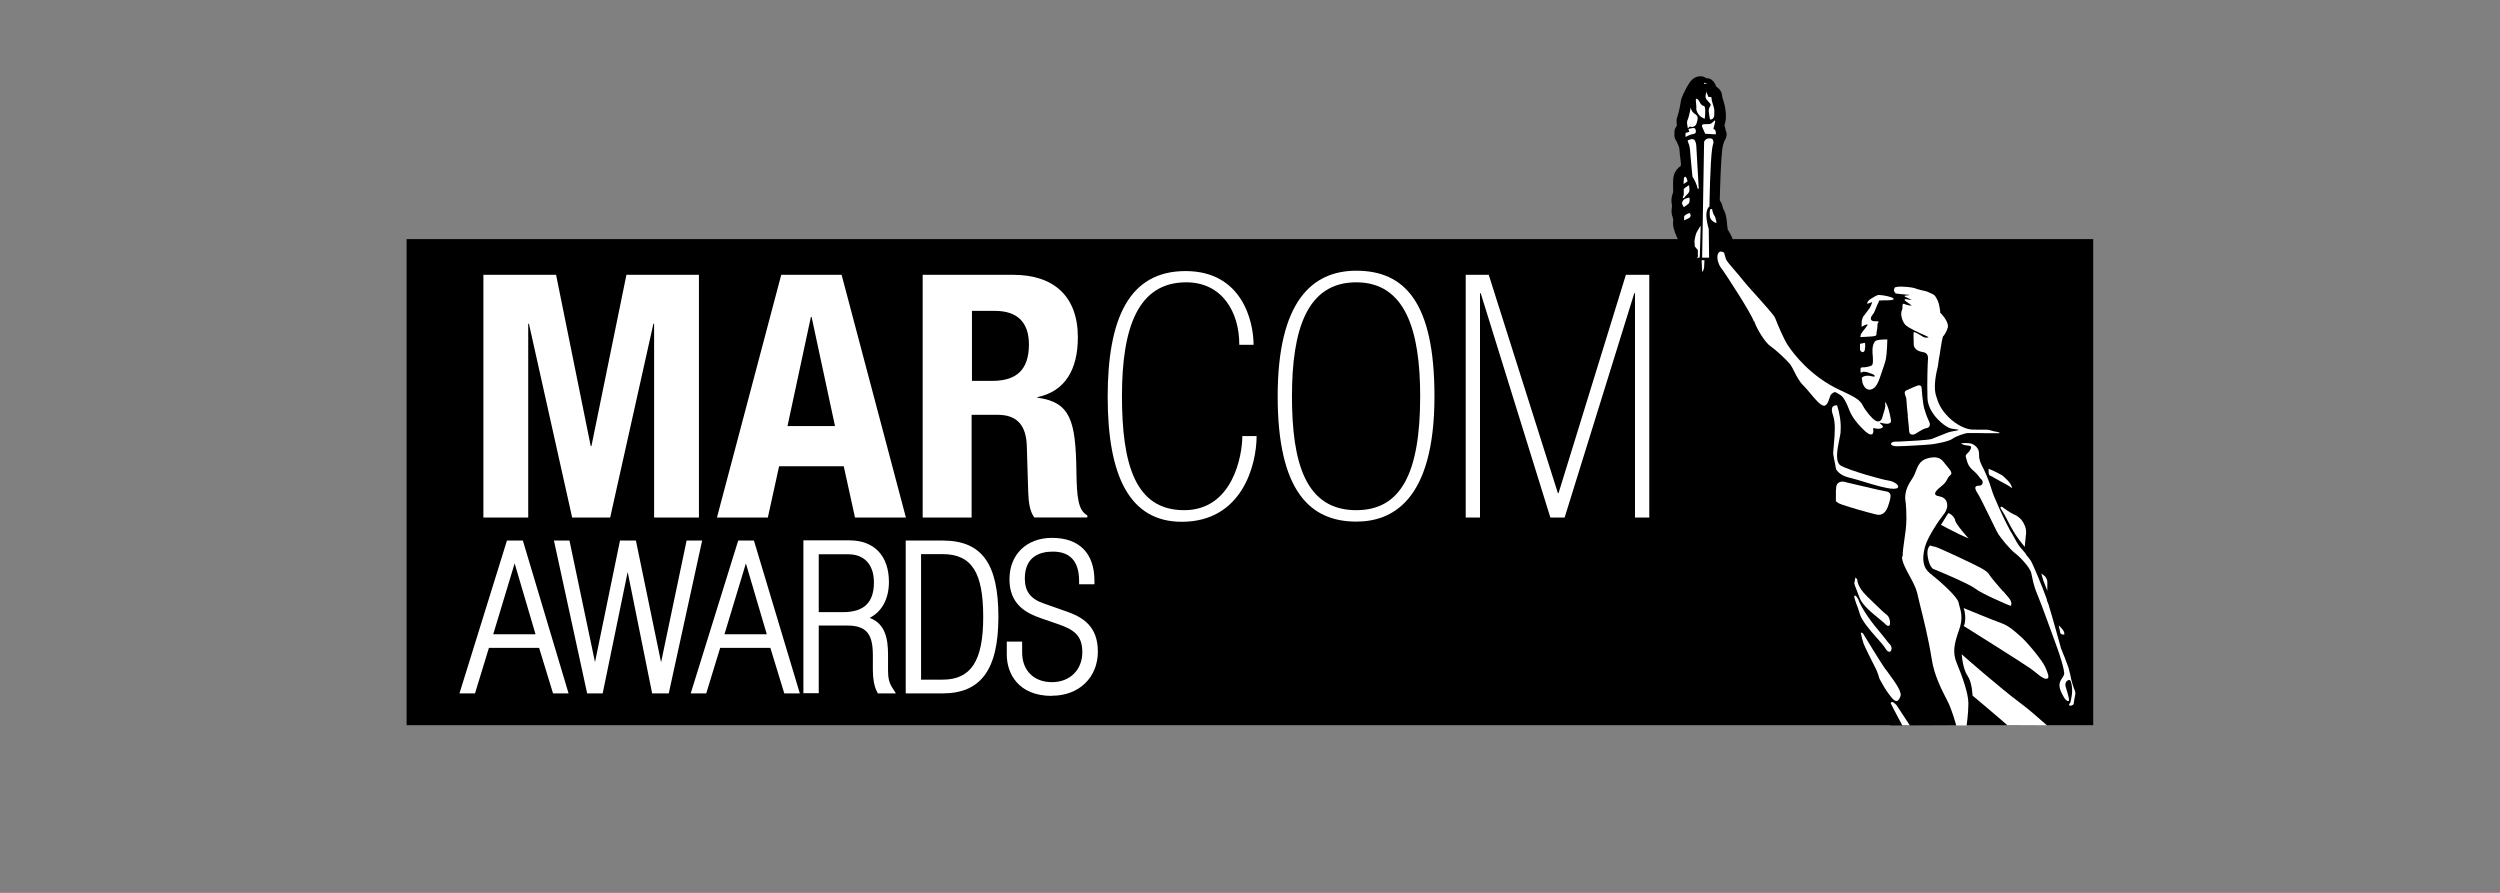 <?xml version="1.0" encoding="UTF-8"?>
<svg xmlns="http://www.w3.org/2000/svg" id="Layer_1" viewBox="0 0 140 50">
  <rect x="0" y="0" width="140" height="50" fill="#808080" stroke="none"/>
  <defs>
    <style>.cls-1{fill:#fff;}</style>
  </defs>
  <rect x="22.77" y="13.39" width="94.45" height="27.22"></rect>
  <g>
    <path class="cls-1" d="m27.07,15.39h4.07l1.94,9.59h.04l1.96-9.59h4.06v13.59h-2.51v-10.85h-.04l-2.42,10.85h-2.13l-2.42-10.85h-.04v10.85h-2.51v-13.59Z"></path>
    <path class="cls-1" d="m43.74,15.39h3.39l3.6,13.59h-2.85l-.63-2.87h-3.62l-.63,2.87h-2.85l3.6-13.59Zm.36,8.47h2.66l-1.31-6.11h-.04l-1.31,6.11Z"></path>
    <path class="cls-1" d="m51.68,15.39h5.06c2.25,0,3.62,1.18,3.62,3.5,0,1.81-.72,3.03-2.27,3.35v.03c1.86.25,2.15,1.28,2.19,4.15.02,1.43.1,2.17.61,2.44v.12h-2.97c-.27-.38-.32-.9-.34-1.43l-.08-2.61c-.04-1.07-.51-1.71-1.62-1.71h-1.47v5.75h-2.74v-13.59Zm2.74,5.94h1.14c1.31,0,2.06-.57,2.06-2.04,0-1.25-.66-1.88-1.9-1.88h-1.29v3.92Z"></path>
    <path class="cls-1" d="m69.4,19.29c0-1.83-.97-3.48-2.97-3.48-2.7,0-3.6,2.53-3.6,6.36s.74,6.4,3.48,6.4,3.26-3.08,3.26-4.15h.8c0,1.6-.8,4.8-4.19,4.8-2.95,0-4.15-2.61-4.15-7s1.2-7.04,4.36-7.04,3.81,2.8,3.81,4.13h-.8Z"></path>
    <path class="cls-1" d="m80.33,22.19c0,5.96-2.46,7.02-4.38,7.02-2.61,0-4.4-1.75-4.4-7.02s1.9-7.03,4.4-7.03c2.7,0,4.38,1.75,4.38,7.03Zm-7.98,0c0,3.73.76,6.38,3.6,6.38,2.49,0,3.58-2.05,3.58-6.38,0-3.67-.82-6.38-3.58-6.38s-3.6,2.65-3.6,6.38Z"></path>
    <path class="cls-1" d="m91.56,16.42h-.04l-3.9,12.56h-.8l-3.9-12.56h-.04v12.56h-.8v-13.59h1.29l3.87,12.22h.04l3.77-12.22h1.31v13.59h-.8v-12.56Z"></path>
    <g>
      <path class="cls-1" d="m30.32,36.1h-3.08l-.78,2.54h-.48l2.54-8.18h.61l2.45,8.18h-.48l-.78-2.54Zm-1.5-5.16h-.02l-1.44,4.77h2.88l-1.41-4.77Z"></path>
      <path class="cls-1" d="m31.84,38.83h-.87l-.78-2.55h-2.81l-.78,2.55h-.87l2.66-8.56h.89l2.56,8.56Zm-.59-.37h.09l-2.34-7.81h-.33l-2.43,7.81h.09l.78-2.55h3.36l.78,2.55Zm-.76-2.56h-3.38l1.55-5.14h.3l1.52,5.14Zm-2.87-.38h2.37l-1.17-3.97-1.2,3.97Z"></path>
    </g>
    <g>
      <path class="cls-1" d="m35.16,31.15h-.02l-1.55,7.49h-.57l-1.78-8.18h.48l1.57,7.49h.03l1.54-7.49h.58l1.55,7.49h.02l1.57-7.49h.48l-1.79,8.18h-.59l-1.51-7.49Z"></path>
      <path class="cls-1" d="m37.42,38.83h-.9l-1.37-6.8-1.4,6.8h-.87l-1.86-8.56h.87l1.43,6.81,1.4-6.81h.89l1.41,6.82,1.43-6.82h.87l-1.87,8.56Zm-.59-.37h.29l1.71-7.81h-.1l-1.57,7.49h-.33l-1.55-7.49h-.28l-1.53,7.49h-.33l-1.57-7.49h-.1l1.69,7.81h.27l1.55-7.49h.33l1.51,7.49Z"></path>
    </g>
    <g>
      <path class="cls-1" d="m43.27,36.1h-3.08l-.78,2.54h-.48l2.55-8.18h.61l2.45,8.18h-.48l-.78-2.54Zm-1.5-5.16h-.02l-1.44,4.77h2.88l-1.41-4.77Z"></path>
      <path class="cls-1" d="m44.79,38.83h-.87l-.78-2.55h-2.81l-.78,2.55h-.87l2.66-8.56h.88l2.57,8.56Zm-.59-.37h.09l-2.34-7.81h-.33l-2.43,7.81h.09l.78-2.55h3.36l.78,2.55Zm-.76-2.56h-3.38l1.56-5.14h.3l1.52,5.14Zm-2.87-.38h2.37l-1.17-3.97-1.2,3.97Z"></path>
    </g>
    <g>
      <path class="cls-1" d="m45.19,30.46h2.39c1.14,0,2.03.65,2.03,2.14,0,1.08-.57,1.91-1.64,2.03v.02c1.34.08,1.58.9,1.58,2.03v.86c0,.47.07.77.27,1.1h-.55c-.13-.24-.21-.63-.21-1.11v-.84c0-1.17-.32-1.85-1.64-1.85h-1.76v3.79h-.48v-8.18Zm2.02,4c.91,0,1.92-.3,1.92-1.86,0-1.1-.62-1.75-1.61-1.75h-1.84v3.61h1.53Z"></path>
      <path class="cls-1" d="m50.16,38.83h-1l-.05-.1c-.15-.28-.23-.71-.23-1.2v-.84c0-1.22-.38-1.66-1.45-1.66h-1.58v3.79h-.86v-8.56h2.58c1.39,0,2.21.87,2.21,2.33,0,.95-.4,1.67-1.08,2.01.88.33,1.03,1.18,1.03,2.07v.86c0,.44.06.71.25,1l.18.28Zm-.77-.37h.12c-.11-.26-.15-.54-.15-.91v-.86c0-.84-.13-1.42-.7-1.69.5.38.6,1.05.6,1.7v.84c0,.37.05.7.14.93Zm-4.02,0h.11v-3.79h1.95c.13,0,.24,0,.35.02v-.08c-.17.03-.37.05-.58.05h-1.72v-3.98h2.03c1.11,0,1.8.74,1.8,1.94,0,.52-.12,1.11-.53,1.51.4-.32.64-.85.64-1.51,0-1.25-.67-1.96-1.84-1.96h-2.21v7.81Zm.48-4.18h1.35c1.18,0,1.74-.53,1.74-1.67,0-.98-.53-1.57-1.43-1.57h-1.66v3.24Z"></path>
    </g>
    <g>
      <path class="cls-1" d="m50.92,30.46h1.87c1.73,0,2.94.73,2.94,4.09s-1.4,4.09-2.94,4.09h-1.87v-8.18Zm1.87,7.79c1.74,0,2.46-1.19,2.46-3.7s-.58-3.7-2.46-3.7h-1.39v7.4h1.39Z"></path>
      <path class="cls-1" d="m52.78,38.83h-2.06v-8.56h2.06c2.2,0,3.13,1.28,3.13,4.28s-1.02,4.28-3.13,4.28Zm-1.68-.37h1.68c1.18,0,2.76-.41,2.76-3.9,0-3.24-1.1-3.91-2.76-3.91h-1.68v7.81Zm1.68-.02h-1.57v-7.78h1.57c2.33,0,2.65,1.87,2.65,3.89,0,1.67-.27,3.89-2.65,3.89Zm-1.2-.38h1.2c1.6,0,2.28-1.05,2.28-3.51s-.62-3.52-2.28-3.52h-1.2v7.03Z"></path>
    </g>
    <g>
      <path class="cls-1" d="m57.04,36.55c0,1.04.68,1.85,1.86,1.85s1.89-.81,1.89-1.86-.57-1.43-1.49-1.75l-.93-.32c-1.08-.37-1.66-.89-1.66-2.01,0-1.32.9-2.13,2.19-2.13,1.51,0,2.19.86,2.19,2.22h-.48c0-1.1-.5-1.83-1.66-1.83-.92,0-1.75.42-1.75,1.7,0,.91.49,1.34,1.2,1.58l1.21.42c1.05.37,1.66.88,1.66,2.09,0,1.45-1.08,2.28-2.37,2.28-1.89,0-2.34-1.33-2.34-2.12v-.54h.48v.43Z"></path>
      <path class="cls-1" d="m58.9,38.97c-1.86,0-2.52-1.24-2.52-2.31v-.73h.86v.61c0,1.01.66,1.66,1.67,1.66s1.7-.69,1.7-1.68c0-.93-.46-1.26-1.36-1.57l-.93-.32c-.88-.3-1.79-.8-1.79-2.19s.96-2.32,2.38-2.32c1.53,0,2.38.86,2.38,2.41v.19h-.86v-.19c0-1.09-.5-1.64-1.47-1.64-.71,0-1.57.26-1.57,1.51,0,.72.33,1.15,1.08,1.4l1.22.43c.93.32,1.79.82,1.79,2.26s-1.05,2.47-2.56,2.47Zm-2.15-2.66v.35c0,.32.1,1.93,2.15,1.93,1.09,0,2.19-.65,2.19-2.09,0-1.14-.59-1.58-1.54-1.91l-1.22-.43c-.89-.3-1.33-.88-1.33-1.76,0-1.2.71-1.88,1.94-1.88,1.12,0,1.78.67,1.84,1.83h.11c-.06-1.23-.73-1.85-2-1.85s-2,.76-2,1.94c0,.94.43,1.45,1.53,1.83l.93.32c.82.29,1.62.68,1.62,1.93,0,1.19-.87,2.05-2.08,2.05s-2.04-.82-2.04-2.03v-.24h-.11Z"></path>
    </g>
  </g>
  <path d="m105.85,40.62c-.17-.32-.39-.71-.68-1.35-.41-.88-.51-1.14-.54-1.29h0c-.01-.07-.06-.17-.07-.2h0s0-.02,0-.02c-.3-.57-.67-1.31-.74-1.53-.21-.64-.22-.98-.19-1.15l.02-.1-.05-.09c-.2-.38-.34-.68-.39-.86-.15-.47-.15-.87-.02-1.22.06-.17.09-.35.12-.46.01-.07.02-.12.03-.17l.02-.09-.03-.09c-.24-.69-.66-1.95-.86-2.58-.29-.93-.26-2.06-.2-2.44.04-.26-.05-.74-.15-1.21-.02-.1-.03-.2-.05-.3-.05-.45-.12-1.06-.99-1.92-1.66-1.64-2.71-2.87-3.19-3.74-.14-.26-.28-.49-.4-.72l-.08-.15c-.36-.63-.66-1.18-1.03-1.91-.17-.34-.38-.71-.61-1.08l-.11-.18-.21.04c-.06.01-.11.02-.16.02-.45,0-.63-.5-.67-.79h0s0-.02,0-.02c0-.04-.03-.14-.04-.17v-.04s-.03-.04-.03-.04c-.06-.1-.09-.22-.09-.34,0-.04,0-.09,0-.13l.02-.13-.08-.11c-.22-.28-.39-.54-.48-.75-.19-.41-.26-.72-.22-.95v-.08s-.02-.08-.02-.08c-.07-.19-.09-.37-.06-.54h0s0-.04.01-.06v-.06s0-.06,0-.06c-.03-.13-.05-.33.01-.54.02-.07.04-.12.05-.15v-.05s.01-.05.01-.05c-.02-.53,0-.76.03-.84.04-.18.14-.35.28-.47l.12-.1v-.16c-.04-.25-.07-.6-.08-.73,0-.14-.09-.33-.14-.43-.01-.02-.02-.03-.03-.05-.09-.14-.13-.27-.11-.4v-.04s0-.03,0-.03c-.01-.11.01-.21.07-.3l.06-.09v-.1c-.03-.19,0-.36.06-.49h0s0-.02,0-.02c.06-.15.14-.6.16-.72.02-.17.08-.31.14-.43v-.02s.03-.06.05-.08c.06-.15.26-.57.47-.75.12-.11.28-.17.44-.17.1,0,.19.02.27.07l.06.04h.07c.18.02.33.13.42.31.01.03.03.06.04.09l.03.07.07.05c.15.11.25.27.26.46h0s0,.01,0,.01c0,.05.03.13.08.31h0c.02.09.05.17.06.21.04.17.1.56.06.82-.01.07-.03.15-.05.24l-.02.09.03.08c.02.06.03.11.04.16v.04s.02.03.02.03c.06.16.04.33-.06.48v.02s-.03.03-.03.03c-.03.08-.1.29-.12.47-.08.57-.13,2.27-.14,2.78v.09s.05.08.05.08c.02.03.03.06.05.09.03.08.05.15.06.2l.02.08.02.04c.08.14.14.3.17.52,0,.03.01.09.03.23.01.12.02.26.04.35v.05s.04.05.04.05c.15.25.29.51.3.75,0,.12.06.34.11.49l.02.05.03.04c.07.1.22.27.36.43.21.24.38.43.49.59.08.12.35.41.66.75.8.9,1.11,1.25,1.19,1.47l.03.08c.14.34.42,1.03.64,1.36.22.35,1.08,1.52,2.57,2.24l.49.24-.05-.54c-.01-.14-.01-.2,0-.24v-.02s0-.02,0-.02c0-.07-.01-.17-.02-.27v-.05c-.03-.32-.04-.44-.03-.53h0s0-.03,0-.03c0-.04,0-.09,0-.15v-.09c-.01-.5,0-.7.03-.83.03-.1.04-.18.05-.32,0-.04,0-.08,0-.12v-.03c0-.18,0-.38.07-.55.05-.11.17-.51.22-.72.07-.29.16-.54.54-.77.11-.07.2-.12.28-.16l.03-.02.03-.02c.17-.14.46-.33.91-.43.34-.08.53-.1.74-.1.11,0,.23,0,.4.03.36.04.53.09.69.15h.04s0,.02,0,.02c.04.01.09.02.15.04h.04c.16.05.28.07.36.11h.04c.18.08.51.21.66.48.11.19.2.35.26.61.02.08.04.17.05.26v.08s.07.06.07.06c.2.23.43.6.43,1.03s-.18.97-.36,1.51c-.06.17-.12.36-.17.53-.3,1.03-.24,1.46-.2,1.59.12.4.23.64.57.98.33.33.71.47.82.49h0s.11.02.32.02h.25c.11,0,.19,0,.27,0,.24,0,.38.05.49.09.06.02.11.03.17.04.27.03.46.13.57.29.1.14.13.32.08.51-.05.19-.12.3-.21.45-.03.05-.07.11-.12.19-.06.11-.14.21-.23.32l-.2.24.25.19c.26.2.52.41.64.52l.05.05c.24.22.67.63.56,1.35-.02.12-.04.23-.07.35l-.05.17.13.12c.36.35.84.9.77,1.61l-.03.3c-.01.12-.03.27-.03.36l-.02.32h.18c.07.09.14.19.22.34.04.07.08.15.13.23l.04.06.06.04c.37.24.45.38.48.43l.02.04c.08.14.19.32.17.78,0,.19-.01.36-.02.49v.1s0,.06,0,.06l.03.06s.03.08.05.12h0c.08.21.18.44.23.62.02.06.03.12.05.16l.03.08.06.06c.2.17.45.44.51.75.04.21,0,.49-.09.81l-.03.1.04.1c.18.45.31.78.34.92.04.13.07.28.1.41.03.16.07.31.11.44.02.06.04.12.06.18.08.21.17.45.1.76-.04.19-.11.66-.14,1.01-.03.24-.08.38-.08.57"></path>
  <g>
    <path class="cls-1" d="m112.07,28.38s-.03,0-.04.02c-.01.02-.01.06.07.17.08.12.19.32.31.55.09.18.2.39.32.59.17.31.46.68.62.87l.04.05v-.06c.01-.11.02-.24.04-.39,0-.09.02-.18.03-.3.02-.25-.06-.51-.27-.78-.11-.12-.23-.21-.34-.26-.3-.12-.71-.44-.72-.45,0,0-.02-.01-.05-.01"></path>
    <g>
      <path class="cls-1" d="m102.83,28.08s.08.07.13.1c.37.17,1.68.53,2.1.63.05,0,.09.02.14.02.36,0,.5-.35.59-.66h0c.07-.24.12-.43.04-.54-.04-.06-.11-.1-.21-.11-.31-.05-2.17-.5-2.19-.5-.1-.04-.18-.05-.26-.05-.22,0-.35.15-.35.39,0,.03,0,.07-.01.12,0,.19,0,.4,0,.61h0s0,.01,0,.01h0Z"></path>
      <path class="cls-1" d="m105.94,39.32s-.05.01-.06.04h0s0,.02,0,.02c.23.47.65,1.24.65,1.24h.42s-.75-1.13-.75-1.14c-.02-.02-.16-.17-.25-.17"></path>
    </g>
    <path class="cls-1" d="m109.5,29.14c-.12-.32-.37-.4-.38-.4h-.02s-.41.66-.41.66h.02s.75.4,1.01.52c.26.12.43.19.43.19l.1.04-.08-.08s-.58-.63-.69-.93"></path>
    <path class="cls-1" d="m104.01,32.46h0s-.04-.07-.08-.1l-.03-.02v.03s-.02.05-.02.08c-.01.06-.02.13-.04.2h0s0,0,0,0c.02.13.08.26.15.44.04.11.09.23.15.39.14.4.72.87,1.14,1.21.14.12.27.22.33.29.05.05.09.07.13.07.02,0,.07,0,.09-.07.04-.13-.01-.42-.16-.54-.17-.13-.39-.34-.78-.72-.1-.09-.21-.2-.33-.32-.58-.56-.55-.94-.55-.94h0Z"></path>
    <path class="cls-1" d="m113.12,30.63c-.09-.1-.27-.41-.46-.77-.04-.06-.08-.12-.11-.18-.26-.46-.93-1.91-1.03-2.3-.1-.38-.4-1.07-.53-1.3-.13-.23-.16-.48-.16-.48,0-.18.02-.4-.16-.58-.18-.18-.32-.21-.63-.21s-.22.05-.03.11c.19.06.47-.02.34.24-.13.26-.32.27-.26.44.06.16.06.45.4.74.34.29.35.42.47.51.11.09.11.35-.14.35s-.27.13-.06.45c.21.32,1.01,2.06,1.16,2.28.14.22.64.83.9,1.03.26.19.85.79.93,1.13.08.34.11.66.35,1.22.24.56,1.01,2.73,1.11,2.99.1.26.43,1.27.38,1.46-.05.19-.27.35-.26.63.02.27.13.43.24.64.11.21.34.35.29.1-.05-.26-.11-.43-.18-.67-.07-.24.08-.37.18-.38.1-.02.13.14.16.32.03.18.03.43-.02.66-.05.22-.03.26-.11.35-.08.09.06.18.23.03.03-.2.06-.39.09-.51.03-.12,0-.23-.08-.41-.02-.07-.05-.14-.07-.22-.05-.15-.09-.32-.12-.49-.03-.14-.06-.27-.09-.37-.03-.12-.16-.43-.26-.71,0,0,0,0-.01-.02-.02-.04-.05-.11-.08-.2-.03-.07-.05-.13-.07-.17l-.03-.07v-.03c-.18-.62-.45-1.64-.66-2.31,0,0,0-.02,0-.02-.1-.25-.12-.3-.12-.36-.29-.81-.77-1.92-.85-2.07-.01-.02-.03-.06-.05-.09-.04-.06-.08-.11-.12-.16-.04-.05-.08-.1-.12-.15-.02-.03-.04-.06-.06-.1-.1-.12-.2-.24-.29-.34"></path>
    <path class="cls-1" d="m112.17,33.12c-.29-.34-.65-.75-.73-.88-.12-.2-.22-.27-.56-.46-.32-.18-2.35-1.13-2.51-1.16-.14-.02-.26-.07-.26-.07h-.01s-.01,0-.01,0c0,0-.23.13-.13.67.1.54.29.64.3.64.02,0,2,.82,2.35,1.1.36.29,1.89.94,1.96.96h.02s.01,0,.01,0c0,0,.13-.14-.09-.42-.07-.09-.19-.23-.33-.39"></path>
    <path class="cls-1" d="m103.94,33.78c.05.11.11.26.21.6.12.4.58.92.94,1.33.22.24.4.45.49.6.09.15.17.19.22.19s.09-.03.11-.09c.04-.08.02-.23-.07-.32-.09-.09-.14-.15-.21-.25-.09-.11-.21-.27-.46-.57-.49-.57-.99-1.33-1.1-1.7h0c-.06-.1-.14-.22-.19-.22,0,0-.02,0-.03.01-.01.01-.02.04,0,.12.03.13.06.2.1.3"></path>
    <path class="cls-1" d="m114.41,32.47c.03.09.11.28.2.51l.04.11v-.28c.02-.29-.02-.37-.08-.46,0-.02-.02-.03-.03-.05-.03-.04-.12-.11-.18-.15l-.05-.04.02.06c.03.12.06.22.09.3"></path>
    <path class="cls-1" d="m115.36,35.39c.03.13.1.14.21.15h.03s0-.02,0-.02c0-.03,0-.06,0-.08-.02-.12-.15-.26-.25-.36l-.05-.05v.08c.04.12.06.23.07.29"></path>
    <g>
      <path class="cls-1" d="m105.59,37.49c-.31-.45-1.24-1.98-1.25-2,0,0-.05-.06-.1-.06h-.03s0,.03,0,.03c.03.18.09.4.15.58.06.17.46.97.71,1.46,0,0,.09.2.13.34,0,.04.03.1.06.19.19.35.35.62.51.83.21.29.33.4.43.4.09,0,.14-.09.21-.22v-.02c.14-.23-.26-.78-.61-1.26-.07-.1-.14-.2-.2-.28"></path>
      <path class="cls-1" d="m106.51,31.17c0,.29.2.67.42,1.07.18.33.36.67.43.96.04.17.1.4.16.67.19.76.48,1.91.66,3.06.14.9.55,1.69.88,2.33.25.47.49,1.37.49,1.37h.58s.1-.67.1-1.24-.35-1.53-.65-2.25c-.25-.59-.15-1.08.12-1.84.24-.65.12-1.04.03-1.36-.02-.07-.04-.13-.05-.2-.07-.34-1.12-1.26-1.62-1.65-.36-.29-.45-.77-.26-1.47.15-.55.77-1.47,1.05-1.82.18-.22.24-.49.16-.7-.06-.17-.21-.27-.42-.31-.13-.02-.21-.06-.22-.12-.02-.07.03-.2.38-.47.18-.14.24-.26.3-.37.04-.08.08-.15.16-.21.04-.03.06-.07.07-.11,0-.1-.1-.23-.22-.37-.06-.07-.12-.14-.17-.21-.12-.17-.28-.32-.57-.32-.12,0-.26.02-.42.07-.38.12-.5.41-.61.7-.05.14-.11.28-.19.4-.25.37-.41.69-.41,1.13,0,0,.07.39.07,1.13,0,.4-.06.84-.12,1.23-.05.33-.09.64-.09.89"></path>
    </g>
    <path class="cls-1" d="m113.1,35.6l-.05-.05c-.33-.29-.6-.52-.99-.66-.4-.14-2.03-.81-2.05-.82l-.05-.02.02.05s.09.24.07.61c-.02.33-.09.34-.09.34,0,0,3.38,2.12,3.74,2.38.11.08.21.16.3.23.22.18.39.32.55.35.02,0,.03,0,.05,0,.05,0,.07-.02.09-.04.06-.09-.02-.3-.16-.62-.17-.39-1.07-1.46-1.43-1.76"></path>
    <g>
      <path class="cls-1" d="m103.07,24.16c.05-.49-.07-1.1-.19-1.45h0s-.01-.01-.01-.01c0,0-.03,0-.06,0-.05,0-.13.02-.18.08-.07.09-.06.26.02.48.15.44.1,1.02.05,1.59-.01.16-.03.32-.04.48v.08c.02.1.03.18.04.25.04.2.09.42.12.62h0c.16.25.42.4.83.49.17.04.43.12.73.21.58.18,1.3.39,1.64.39h.04c.2,0,.24-.07.24-.12,0-.13-.28-.3-.55-.34-.37-.05-2.13-.55-2.64-.82-.37-.19-.22-.93-.11-1.47.03-.17.07-.33.08-.45"></path>
      <path class="cls-1" d="m114.63,40.62c-.53-.47-1.07-.94-1.48-1.24-1.16-.86-3.23-2.68-3.25-2.7l-.04-.04v.06s.06.76.32,1.14c.26.37.28,1.09.28,1.09h0s0,.02,0,.02c.02.02,1.55,1.3,1.95,1.66"></path>
    </g>
    <path class="cls-1" d="m95.44,4.68s0,0,0,0v.02s.03,0,.03,0c0,0,.01,0,.02,0l.12-.04h-.11s-.03-.02-.04-.02h-.05s.03.04.03.04c0,0,0,0,0,0"></path>
    <path class="cls-1" d="m94.97,13.13c-.05.14-.08.38-.08.39l.02.28h0c.07.09.12.15.13.16l.04.05v.37l-.07.05h.16l.02-.1.05-1.69-.05.07s-.18.28-.23.42"></path>
    <path class="cls-1" d="m95.13,10.56l-.14-2.43c-.03-.21-.08-.34-.23-.34-.04,0-.1.01-.17.04-.02,0-.04.01-.06.03h-.02s0,.03,0,.03c.05.13.12.31.13.5.01.22.12,1.31.12,1.32l.02.19h0s.05.07.07.11c.14.23.22.55.22.56h.05Z"></path>
    <path class="cls-1" d="m94.33,11.58s.09-.06.12-.09c.09-.06.15-.1.16-.2.02-.13,0-.2,0-.2v-.02s-.03,0-.03,0c-.15.03-.3.06-.37.24,0,.02-.01.03-.02.05h0s0,.01,0,.01c.01.07.04.11.04.11l.05.1.02.02.02-.02s.01,0,.02-.01"></path>
    <path class="cls-1" d="m94.63,11.93h-.02c-.19.07-.28.12-.31.23h0s.02.05.02.05l-.02.12h.03s.06-.02.11-.05c.02-.01.05-.03.09-.04.07-.03.12-.08.14-.13.02-.08-.03-.15-.03-.16h-.01Z"></path>
    <path class="cls-1" d="m95.29,14.58s.02.29.02.45c0,.07,0,.11.01.14l.02.06.03-.06s.01-.02.02-.04c.04-.1.04-.16.04-.16l.02-.4h-.15s0,.02,0,.02h0Z"></path>
    <path class="cls-1" d="m111.36,26.24v.04s0,.21.02.28c.01.05.06.08.14.11.04.02.09.04.14.08.09.05.22.12.36.2.12.06.25.13.37.2.12.07.19.12.23.15l.06.04-.02-.07c-.06-.21-.21-.35-.37-.5l-.05-.05s-.06-.06-.1-.09c-.3-.18-.74-.37-.75-.37h-.03Z"></path>
    <path class="cls-1" d="m94.35,11.02s.06-.06.08-.08c.11-.11.18-.18.18-.29,0-.13-.02-.24-.02-.25v-.03s-.03.02-.03.02c0,0-.15.08-.27.19h0v.02c0,.08,0,.16,0,.23v.03s0,.02,0,.02c0,0,0,.04-.05.18v.04s.03-.01.03-.01c.03,0,.06-.03.09-.06"></path>
    <path class="cls-1" d="m98.23,17.97c.13.42.61,1.21.91,1.41.29.2.92.78,1.1,1.01.07.09.15.23.23.4.14.28.3.59.52.8.11.11.25.27.39.44.28.34.58.69.76.69.01,0,.03,0,.04,0,.14-.05.2-.21.25-.37.04-.12.08-.25.16-.31.08-.06.12-.08.16-.08.05,0,.11.03.21.1.03.02.06.04.1.06.2.12.35.47.48.79.05.13.1.25.16.34.18.35.78.99.98,1.06.03.01.06.02.09.02.04,0,.08-.01.1-.04.04-.05.05-.14.03-.27,0-.05,0-.05,0-.05,0,0,0,0,0,0,.01,0,.04,0,.06.01.05.01.12.03.21.03.04,0,.08,0,.12-.01.09-.02.14-.05.15-.09.01-.05-.03-.09-.09-.14-.03-.03-.07-.06-.09-.1,0,0,0,0,0,0h0s.07,0,.12.02c.08.01.17.04.25.04.03,0,.07,0,.09,0,.21-.05.2-.1.13-.44,0-.04-.02-.08-.03-.13-.05-.23-.11-.42-.19-.56l-.06-.1v.12c.03.13-.02.29-.07.45-.02.05-.03.11-.05.16,0,.02-.01.05-.02.07-.03.13-.08.3-.26.3-.06,0-.11-.02-.15-.05-.17-.09-.55-.53-.73-.89-.16-.3-.53-.48-1.22-.8-1.71-.78-2.68-2.12-2.94-2.51-.25-.38-.55-1.11-.69-1.46l-.03-.08c-.06-.16-.68-.84-1.09-1.3-.32-.35-.59-.66-.7-.8-.11-.15-.29-.35-.46-.55-.33-.38-.47-.55-.51-.66-.02-.07-.06-.2-.1-.34h0s0-.01,0-.01c-.11-.07-.2-.08-.26-.04-.06.04-.1.11-.11.21-.03.2.06.5.2.68.18.22,1.71,2.57,1.84,3.01"></path>
    <path class="cls-1" d="m95.95,7.96h0s0,0,0,0c-.01-.19-.1-.21-.19-.21h-.03s-.03,0-.04,0c-.17,0-.26.18-.26.19l-.11,6.49h.39l-.02-1.61h0s-.2-.63-.11-.99c.04-.17.1-.23.14-.26h.01s0-.04,0-.04c0-.1.04-2.46.15-3.21.02-.1.04-.23.08-.36"></path>
    <path class="cls-1" d="m96.11,12.39c-.03-.15-.06-.26-.12-.34-.06-.09-.08-.19-.1-.27,0-.02,0-.04-.01-.06v-.02s-.11.02-.11.02h0c-.03.11-.04.27-.01.43.02.15.2.3.33.33h.03s0-.03,0-.03c0-.03,0-.05,0-.07"></path>
    <path class="cls-1" d="m104.29,18.87s.04,0,.06,0c.35-.02.57-.03.66-.06.03-.01.06-.03.07-.06.01-.04,0-.08,0-.09.05-.25.06-.35.06-.5,0-.04.02-.07.04-.09.01-.01.02-.03.02-.05-.01-.03-.03-.03-.21-.03-.11,0-.18-.03-.21-.09-.04-.08.02-.2.08-.27.08-.08.14-.24.2-.39.04-.11.08-.21.12-.27.03-.05.04-.09.04-.11,0-.03,0-.04.25-.04.46,0,.55-.02.57-.07,0-.01,0-.03-.02-.05-.09-.07-.5-.17-.77-.18-.03,0-.06,0-.09,0h-.01l-.02.02-.06.02h0s-.12.06-.28.16c-.13.08-.19.14-.23.25l-.02.04.06-.02s.03,0,.04,0c.09-.02.14-.05.18-.07,0,0,.01,0,.02,0,0,.02-.01.04-.02.07l-.02.05c-.05.17-.16.3-.24.4-.04.05-.07.09-.09.12-.02.03-.05.07-.09.12-.01.02-.03.04-.05.06h0c-.03.08-.05.14-.06.18-.02.06-.02.19-.02.34v.04l.04-.02q.15-.09.24-.11s.04,0,.06,0h0s0,.03-.04.08c-.04.06-.09.13-.14.19-.05.06-.11.13-.15.2-.01.02-.03.04-.05.06h0s0,0,0,0c0,.04-.02.09-.03.14v.03s.02,0,.02,0c.02,0,.05,0,.09,0"></path>
    <path class="cls-1" d="m104.16,19.59h0c.04.09.1.13.15.13s.11-.05.12-.13c.03-.17.02-.24.02-.3,0-.01,0-.03,0-.04,0-.03-.02-.05-.05-.05s-.07.02-.09.03c-.06,0-.12,0-.15.04h0v.02c0,.09,0,.18,0,.25v.06h0Z"></path>
    <path class="cls-1" d="m104.8,21.07c-.06-.02-.12-.03-.19-.03-.04,0-.07,0-.11.01h-.05c-.1.04-.16.05-.19.12h0s0,.01,0,.01c.01.07.03.16.04.26.05.15.15.35.35.38.02,0,.03,0,.05,0,.22,0,.41-.21.54-.58.03-.08.05-.16.08-.23.12-.35.24-.67.29-.91.06-.29.08-1.03.08-1.06v-.03s-.03,0-.03,0c-.04,0-.09,0-.14,0-.21.01-.47.02-.54.13-.1.15-.13.33-.12.58,0,.05,0,.09.01.15.02.23.04.55-.06.6-.15.07-.28.08-.41.1-.03,0-.06,0-.08,0-.07,0-.11,0-.13.08h0s0,.07,0,.09c0,0,0,.03,0,.1h0s.01.02.01.02c.02,0,.04,0,.06-.01.03-.02.07-.04.15-.03.15.01.24.05.37.1l.06.02c.11.04.15.1.15.13,0,.01-.02.02-.06.02-.05,0-.1-.02-.16-.03"></path>
    <path class="cls-1" d="m106.12,16.43h0s.55.07.77.08c.03,0,.05,0,.06,0-.04.02-.13.04-.22.04-.03,0-.07,0-.07.03,0,.03.03.05.16.1.06.03.12.06.18.09.02,0,.03.02.04.03h0c-.05,0-.14-.02-.26-.04-.08-.02-.11-.01-.12.02-.01.04.04.08.23.21h.02c.09.08.13.12.14.13,0,0-.02,0-.03,0-.11-.02-.22-.03-.36-.09-.02-.01-.04-.02-.05-.02-.07,0-.07.07-.07.15,0,.07,0,.15-.04.23-.09.23.03.59.18.78.15.18.81.48,1.14.62.04.02.07.03.09.04.08.04.09.06.09.06,0,0-.05.02-.15.02-.09,0-.22-.08-.34-.16-.05-.03-.11-.07-.16-.09-.09-.05-.13-.06-.15-.06-.03,0-.04.03-.04.04,0,0,0,.01,0,.02,0,.03,0,.08,0,.2,0,.1.01.24.01.4,0,.37.4.44.53.46.18.03.28.16.27.36-.02.19-.06,1.34-.03,2.22.03.87,1,1.66,1.38,1.71.05,0,.1.01.15.02.1.01.19.03.22.04,0,0-.01,0-.02.01-.04.03-.11.03-.19.05-.11.02-.26.04-.45.11-.31.13-.64.26-.85.34-.18.07-1.41.13-1.87.15-.07,0-.12,0-.16,0-.15,0-.26.06-.25.13,0,.08.13.13.34.13.41,0,1.71-.08,1.95-.11.24-.03.96-.16,1.15-.31.19-.14.66-.3.84-.32.03,0,.1,0,.21,0,.22,0,.57,0,.88.01.23,0,.44,0,.54,0,.04,0,.09,0,.14,0h.02s0-.04,0-.04h-.02s-.06-.03-.14-.04c-.11-.01-.2-.04-.27-.06-.09-.03-.18-.06-.34-.06-.08,0-.17,0-.24,0h-.25c-.19,0-.33,0-.45-.03-.22-.04-.7-.23-1.13-.66-.43-.43-.58-.76-.72-1.24-.1-.36-.07-.9.11-1.61.02-.16.04-.31.06-.43.03-.14.06-.31.08-.48.05-.33.12-.73.15-.77.06-.04.22-.31.27-.51.05-.22-.19-.57-.3-.68,0,0-.02-.02-.02-.03h0s-.06-.06-.06-.06l-.05-.05v-.07s-.02-.21-.07-.4c-.05-.19-.11-.3-.21-.46-.05-.08-.22-.15-.36-.21-.02-.01-.04-.02-.06-.03-.04-.02-.14-.04-.26-.07-.1-.02-.2-.04-.27-.07h-.03c-.11-.05-.25-.1-.57-.13-.13-.01-.23-.02-.32-.02-.12,0-.23,0-.38.04h0s0,0,0,0c-.05.08-.07.15-.05.21.02.08.08.11.09.11"></path>
    <path class="cls-1" d="m106.83,23.29c.04.36.08.74.08.83,0,.14.07.22.19.22.05,0,.1-.01.15-.04.05-.03.12-.07.18-.11.14-.09.31-.19.44-.21.11-.02.16-.07.18-.11.03-.07.03-.15-.01-.24-.04-.08-.18-.38-.29-.78-.09-.36-.14-1.13-.14-1.13,0-.05-.03-.14-.13-.14-.02,0-.04,0-.06,0-.11.03-.3.12-.46.19-.07.03-.14.06-.2.09-.14.06-.1.19-.05.32.03.07.05.15.05.22,0,.11.04.51.08.9"></path>
    <path class="cls-1" d="m94.53,7.18l.03-.03s.05-.06.06-.06c0,0,0,0,.02,0,.02,0,.06.02.13.02.17-.02.23-.17.23-.18.01-.04.15-.37,0-.48l-.03-.03c-.1-.07-.22-.16-.26-.29l-.03-.11-.02.11c-.03.17-.1.48-.17.63-.03.07-.01.24.02.37v.04h.01Z"></path>
    <path class="cls-1" d="m94.49,10.17h.01s0-.03,0-.03c0-.02-.01-.04-.02-.07-.03-.1-.06-.18-.13-.17h-.01s0,0,0,0c-.02.03-.03.06-.04.09,0,.05-.02.14-.02.27v.04s.04-.02.04-.02c.1-.06.17-.12.17-.12"></path>
    <path class="cls-1" d="m94.42,7.66c.06-.04.13-.07.21-.1.06-.03.12-.04.17-.05.09-.02.17-.03.17-.15,0-.07-.02-.13-.05-.16-.03-.03-.05-.03-.06-.03,0,0-.14,0-.29.05h-.02s.05.16.05.16l-.18.06h0s0,0-.01,0h-.02s0,.03,0,.03c.01.05,0,.1-.01.14h0s.02.05.02.05h.02Z"></path>
    <path class="cls-1" d="m94.99,6.06c.02.43.44.58.45.58h.03s0-.02,0-.02c0,0,.03-.24.02-.49-.01-.17-.04-.19-.11-.21-.02,0-.05-.01-.08-.04-.05-.04-.08-.09-.11-.15-.03-.06-.06-.12-.12-.17-.05-.04-.07-.04-.09-.02-.02.03-.02.09,0,.23,0,.07.01.16.02.27"></path>
    <path class="cls-1" d="m95.55,5.08v.09s-.02.04-.02.07c0,.04-.01.08-.02.13-.01.14.05.2.15.31.03.03.06.06.09.1.08.08.05.12.01.19-.04.06-.08.14-.07.26.03.26.06.43.07.44v.02s.03,0,.03,0c.02,0,.07,0,.12-.04.06-.05.09-.13.09-.24,0-.12,0-.23,0-.25h0s0-.01,0-.01c0-.02,0-.05-.01-.06,0-.04-.03-.1-.04-.16-.05-.14-.1-.32-.11-.46h0s0-.02,0-.02c-.01-.02-.06-.02-.06-.02h-.11s-.04-.11-.04-.11c0,0-.02-.06-.06-.13l-.03-.08h0Z"></path>
    <path class="cls-1" d="m96.04,6.79v-.06s-.04.04-.04.04c0,0,0,0,0,0-.04.03-.06.05-.08.07-.11.1-.13.11-.32.11-.16,0-.24,0-.28.05-.02.04-.01.09.03.17.09.19.13.3.13.3v.02s.02,0,.02,0c0,0,.26.02.47.03.02,0,.04,0,.06,0,.01,0,.03,0,.04,0h.02v-.05s0,0,0,0c0-.02,0-.05-.01-.1,0-.04-.04-.09-.05-.1l-.08-.07.03-.1s.05-.18.08-.33"></path>
  </g>
</svg>
